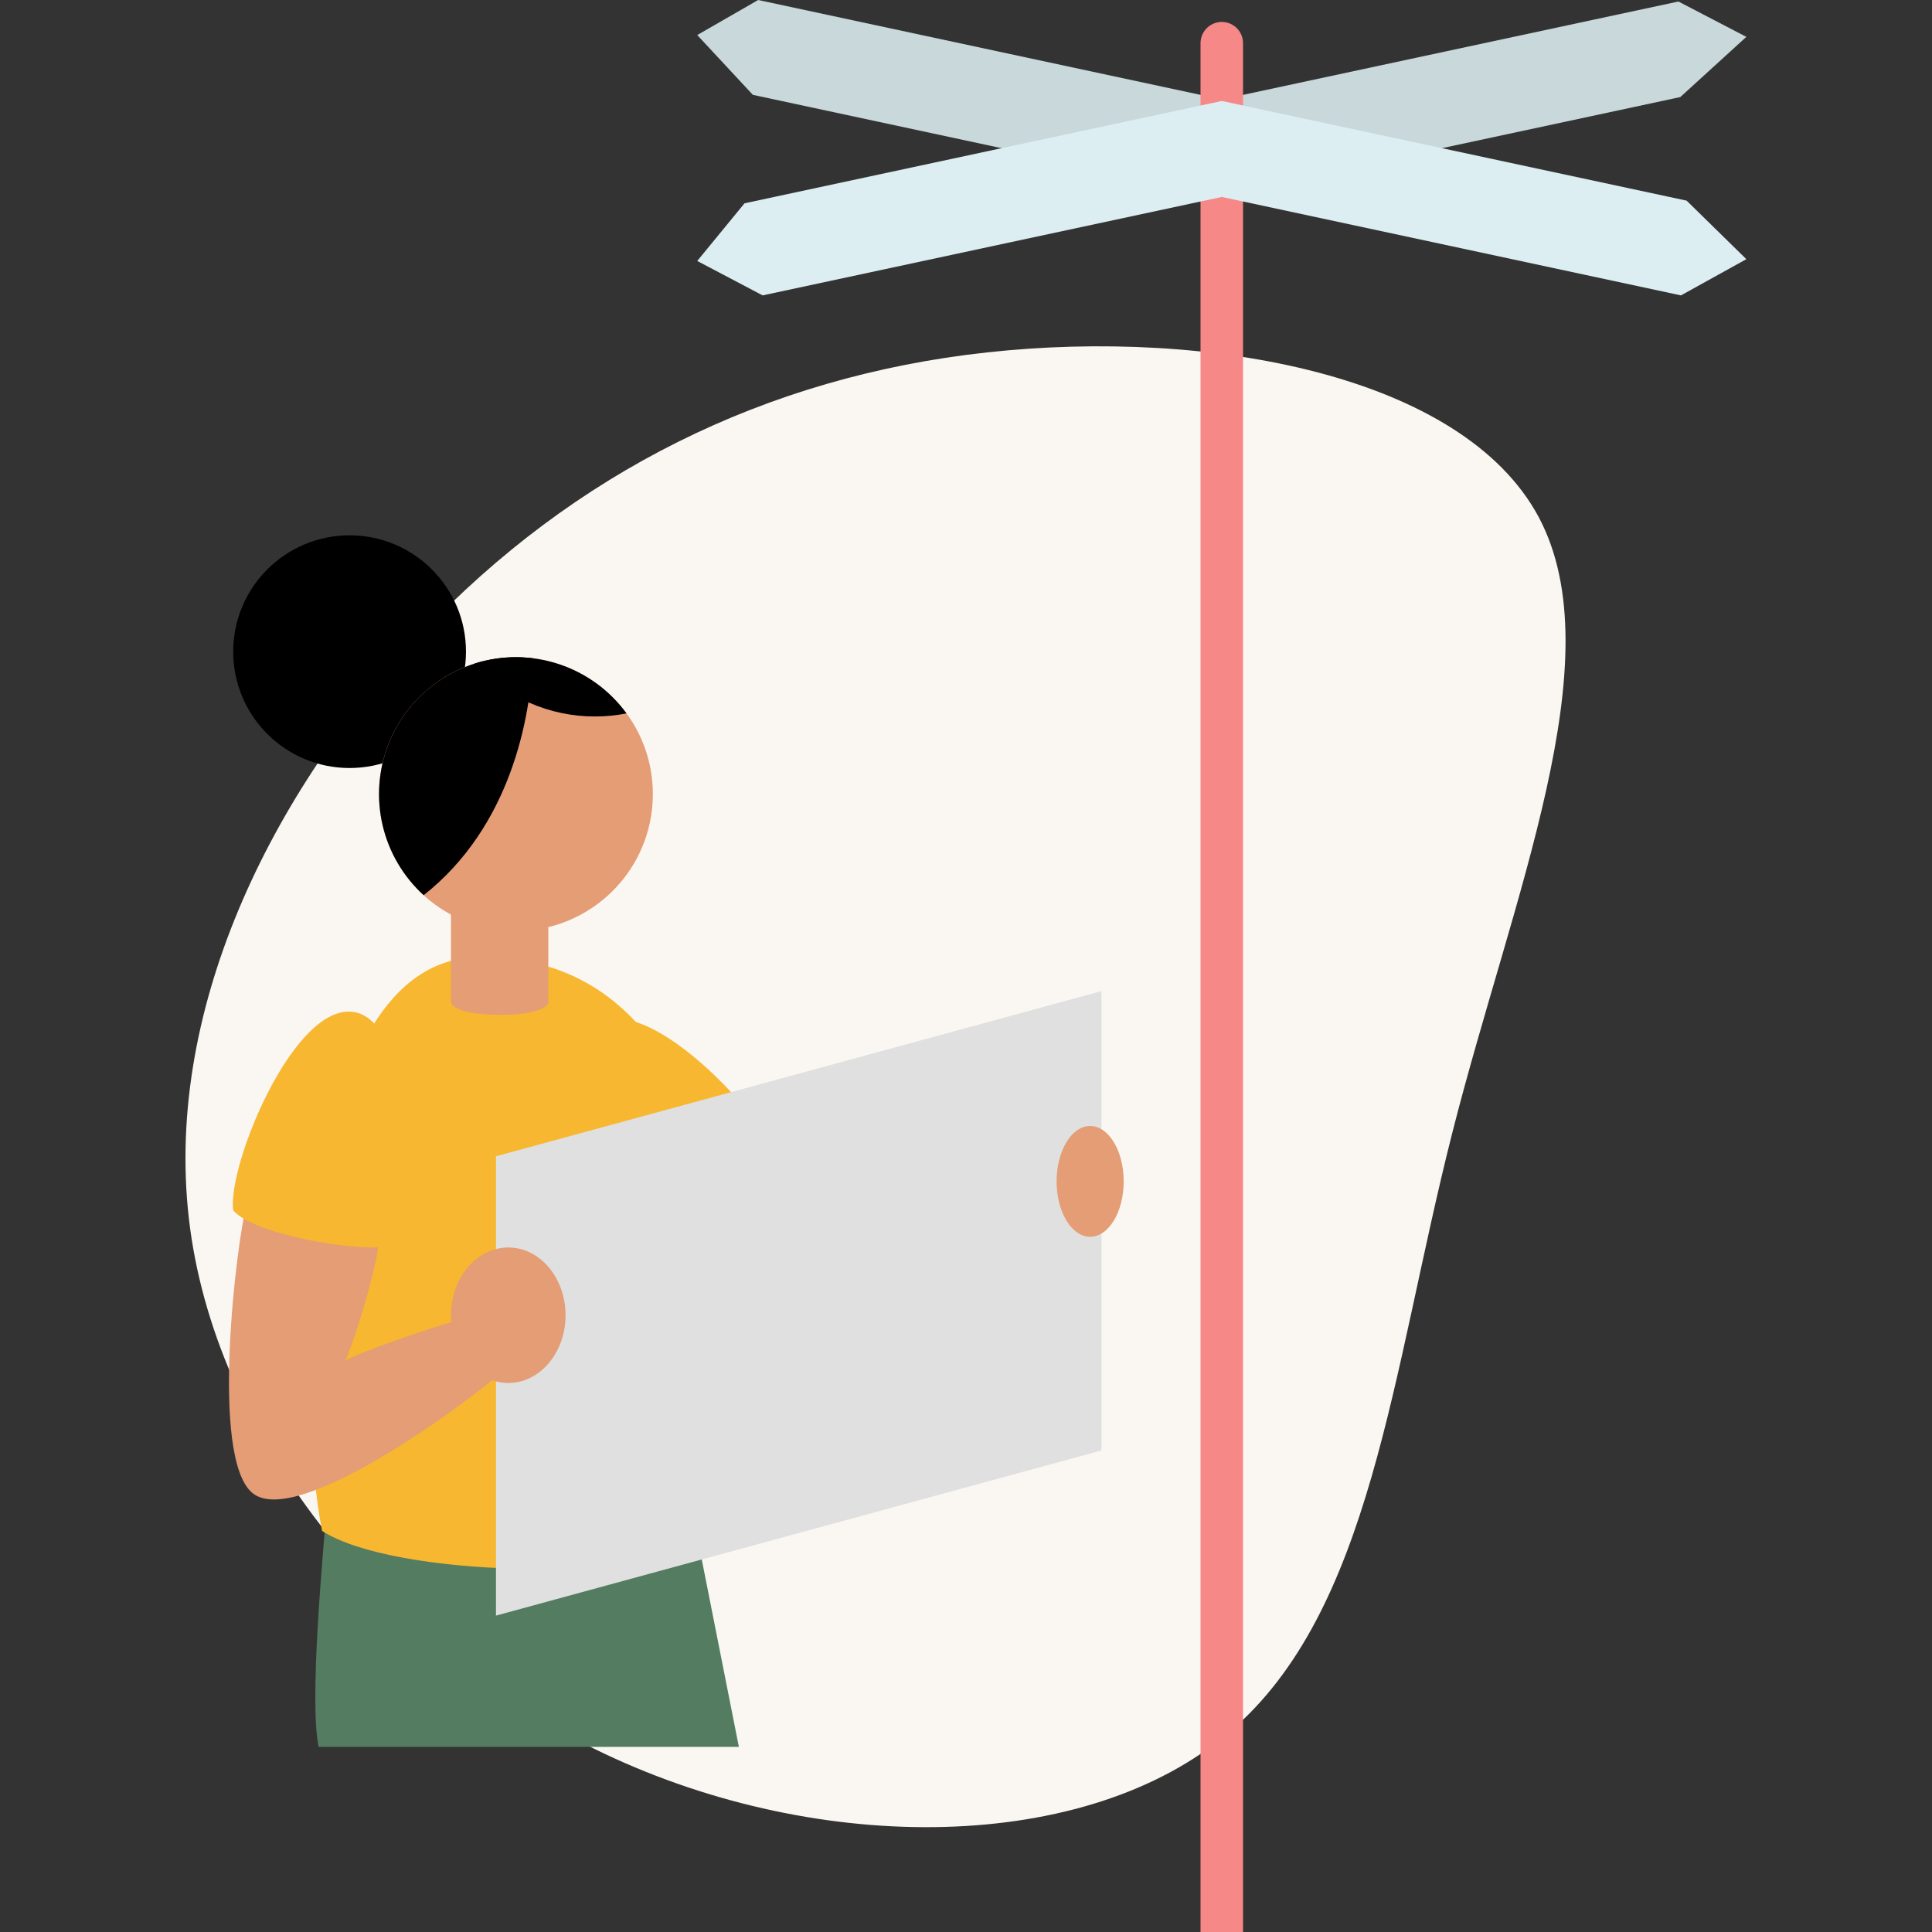 <svg width="500" height="500" viewBox="0 0 500 500" fill="none" xmlns="http://www.w3.org/2000/svg">
<rect x="0" y="0" width="500" height="500" fill="#333333" stroke="none"/>
<g clip-path="url(#clip0_207_388)">
<path d="M398.219 133.833C417.77 170.606 391.425 231.754 375.79 293.415C360.155 355.076 355.06 416.908 318.182 448.245C281.309 479.674 212.575 480.438 156.415 453.852C100.254 427.266 56.668 373.508 49.196 317.875C41.723 262.242 70.182 204.887 109.266 163.729C148.35 122.571 197.857 97.481 255.49 91.197C313.123 84.912 378.594 97.139 398.219 133.833Z" fill="#FAF7F2"/>
<path d="M434.859 25.12L316.196 50.57V25.731L434.37 0.391L451.954 9.54L434.859 25.12Z" fill="#DCEEF2" fill-opacity="0.88"/>
<path d="M316.196 25.731L196.213 0L180.444 9.07L194.839 24.546L316.196 50.57V25.731Z" fill="#DCEEF2" fill-opacity="0.88"/>
<path d="M84.241 393.645C83.63 402.103 79.964 440.318 82.469 452.099H191.222L180.035 395.611L84.241 393.645Z" fill="#537C60"/>
<path d="M154.625 265.113C168.207 256.043 201.144 292.273 202.635 303.04C199.311 308.537 175.874 324.783 167.247 323.879C158.126 316.519 141.519 273.859 154.625 265.113Z" fill="#F7B730"/>
<path d="M316.196 11.177V500" stroke="#F78888" stroke-width="11" stroke-linecap="round" stroke-linejoin="round"/>
<path d="M124.388 247.676C202.641 247.676 190.629 376.422 185.619 398.451C165.689 409.646 101.825 408.083 83.349 396.21C76.268 359.425 75.431 247.676 124.388 247.676Z" fill="#F7B730"/>
<path d="M63.7 312.44C61.513 319.769 53.967 377.79 65.533 386.548C77.099 395.306 119.989 363.486 127.644 356.927C135.3 350.367 126.111 339.551 117.966 341.841C109.822 344.132 92.575 350.154 89.397 352.12C92.452 345.121 98.14 325.669 98.085 320.312C98.03 314.956 63.7 312.44 63.7 312.44Z" fill="#E49D75"/>
<path d="M285.055 375.371L128.359 418.117V299.241L285.055 256.495V375.371Z" fill="#E0E0E0"/>
<path d="M316.196 50.967L197.368 76.447L180.444 67.537L192.682 52.616L316.196 26.128V50.967Z" fill="#DCEEF2"/>
<path d="M436.496 51.926L316.196 26.128V50.967L435.03 76.447L451.954 67.072L436.496 51.926Z" fill="#DCEEF2"/>
<path d="M90.473 198.762C107.108 198.762 120.594 185.281 120.594 168.652C120.594 152.023 107.108 138.542 90.473 138.542C73.838 138.542 60.352 152.023 60.352 168.652C60.352 185.281 73.838 198.762 90.473 198.762Z" fill="black"/>
<path d="M133.522 240.934C153.093 240.934 168.958 225.074 168.958 205.51C168.958 185.946 153.093 170.087 133.522 170.087C113.951 170.087 98.085 185.946 98.085 205.51C98.085 225.074 113.951 240.934 133.522 240.934Z" fill="#E49D75"/>
<path d="M109.639 231.675C132.245 213.859 137.261 185.618 137.89 170.362C136.441 170.183 134.982 170.092 133.522 170.087C126.376 170.088 119.397 172.249 113.502 176.286C107.606 180.322 103.069 186.047 100.487 192.707C97.904 199.367 97.396 206.653 99.029 213.607C100.662 220.561 104.361 226.859 109.639 231.675Z" fill="black"/>
<path d="M153.971 185.423C156.715 185.423 159.453 185.157 162.146 184.629C157.769 178.639 151.623 174.173 144.573 171.858C137.524 169.543 129.926 169.496 122.848 171.724C126.797 176.045 131.605 179.496 136.964 181.854C142.323 184.213 148.116 185.429 153.971 185.423Z" fill="black"/>
<path d="M141.904 259.219C141.904 263.83 116.714 263.733 116.714 259.219V226.043H141.904V259.219Z" fill="#E49D75"/>
<path d="M91.664 261.925C107.763 264.692 106.706 313.631 100.371 322.468C94.169 324.184 65.991 319.83 60.352 313.24C58.806 301.63 76.133 259.25 91.664 261.925Z" fill="#F7B730"/>
<path d="M131.542 357.916C139.728 357.916 146.364 350.065 146.364 340.381C146.364 330.697 139.728 322.847 131.542 322.847C123.356 322.847 116.72 330.697 116.72 340.381C116.72 350.065 123.356 357.916 131.542 357.916Z" fill="#E49D75"/>
<path d="M282.128 320.074C286.923 320.074 290.81 313.657 290.81 305.74C290.81 297.823 286.923 291.406 282.128 291.406C277.333 291.406 273.446 297.823 273.446 305.74C273.446 313.657 277.333 320.074 282.128 320.074Z" fill="#E49D75"/>
</g>
<defs>
<clipPath id="clip0_207_388">
<rect width="500" height="500" fill="white"/>
</clipPath>
</defs>
</svg>
